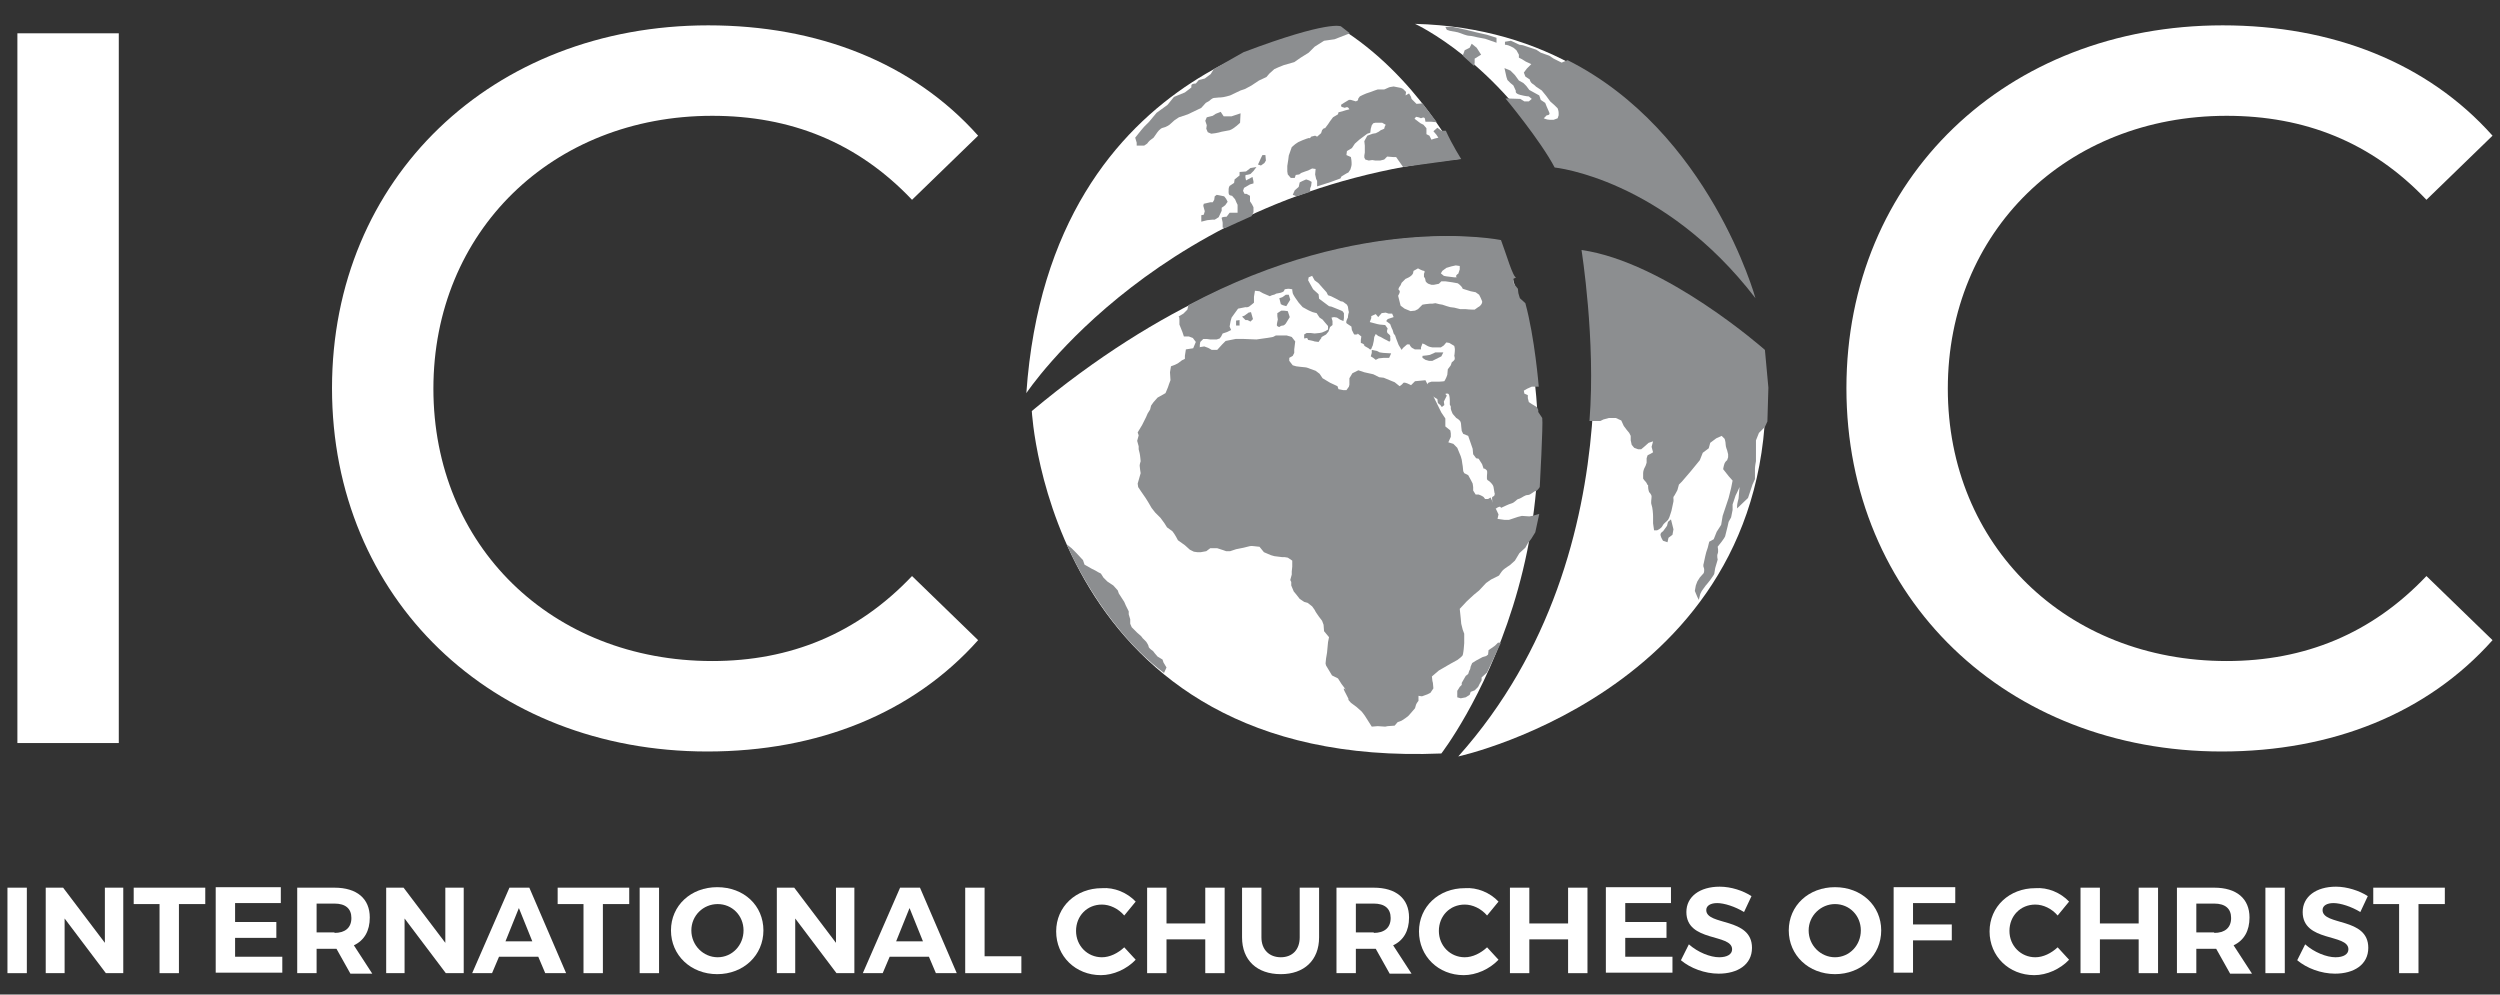 <?xml version="1.0" encoding="utf-8"?>
<!-- Generator: Adobe Illustrator 27.1.1, SVG Export Plug-In . SVG Version: 6.00 Build 0)  -->
<svg version="1.1" id="Layer_1" xmlns="http://www.w3.org/2000/svg" xmlns:xlink="http://www.w3.org/1999/xlink" x="0px" y="0px"
	 viewBox="0 0 503 200.1" style="enable-background:new 0 0 503 200.1;" xml:space="preserve">
<rect x="0" y="0" width="503" height="200.1" fill="#333333" stroke="none"/>
<style type="text/css">
	.st0{fill:#FFFFFF;}
	.st1{fill:#8C8E90;}
</style>
<g>
	<g>
		<g>
			<path class="st0" d="M1.5,195.8v-17.2h3.9v17.2H1.5z"/>
			<path class="st0" d="M21.3,195.8l-8.3-11v11H9.2v-17.2h3.5l8.4,11.1v-11.1h3.7v17.2H21.3z"/>
			<path class="st0" d="M36,181.9v13.9h-3.9v-13.9h-5.2v-3.3h14.4v3.3H36z"/>
			<path class="st0" d="M47.3,181.8v3.7h8.3v3.2h-8.3v3.8h9.5v3.2H43.4v-17.2h13.1v3.2H47.3z"/>
			<path class="st0" d="M67.7,190.9h-0.4h-3.6v4.9h-3.9v-17.2h7.5c4.5,0,7.1,2.2,7.1,6c0,2.7-1.1,4.6-3.2,5.6l3.7,5.7h-4.4
				L67.7,190.9z M67.3,187.7c2.1,0,3.4-1,3.4-3c0-1.9-1.2-2.9-3.4-2.9h-3.6v5.8H67.3z"/>
			<path class="st0" d="M89.7,195.8l-8.3-11v11h-3.7v-17.2h3.5l8.4,11.1v-11.1h3.7v17.2H89.7z"/>
			<path class="st0" d="M100.4,192.5l-1.4,3.3h-4l7.5-17.2h4l7.4,17.2h-4.2l-1.4-3.3H100.4z M104.4,182.7l-2.7,6.7h5.4L104.4,182.7z
				"/>
			<path class="st0" d="M121.3,181.9v13.9h-3.9v-13.9h-5.2v-3.3h14.4v3.3H121.3z"/>
			<path class="st0" d="M128.7,195.8v-17.2h3.9v17.2H128.7z"/>
			<path class="st0" d="M153.6,187.2c0,5-4,8.8-9.3,8.8c-5.3,0-9.3-3.8-9.3-8.8c0-5,4-8.7,9.3-8.7
				C149.7,178.5,153.6,182.2,153.6,187.2z M139.1,187.2c0,3,2.4,5.4,5.3,5.4s5.2-2.4,5.2-5.4s-2.3-5.3-5.2-5.3
				C141.5,181.9,139.1,184.2,139.1,187.2z"/>
			<path class="st0" d="M168.3,195.8l-8.3-11v11h-3.7v-17.2h3.5l8.4,11.1v-11.1h3.7v17.2H168.3z"/>
			<path class="st0" d="M179,192.5l-1.4,3.3h-4l7.5-17.2h4l7.4,17.2h-4.2l-1.4-3.3H179z M183,182.7l-2.7,6.7h5.4L183,182.7z"/>
			<path class="st0" d="M205.5,192.4v3.4h-11.3v-17.2h3.9v13.8H205.5z"/>
			<path class="st0" d="M228.5,181.4l-2.3,2.8c-1.2-1.4-2.9-2.2-4.5-2.2c-3,0-5.2,2.3-5.2,5.3c0,3,2.3,5.3,5.2,5.3
				c1.6,0,3.2-0.8,4.5-2l2.3,2.5c-1.8,1.9-4.5,3.1-7,3.1c-5.1,0-9-3.8-9-8.8c0-5,4-8.7,9.2-8.7C224.2,178.5,226.8,179.6,228.5,181.4
				z"/>
			<path class="st0" d="M242.5,195.8v-6.8h-7.8v6.8h-3.9v-17.2h3.9v7.2h7.8v-7.2h3.9v17.2H242.5z"/>
			<path class="st0" d="M265.4,188.6c0,4.6-3,7.4-7.7,7.4c-4.8,0-7.8-2.8-7.8-7.4v-10h3.9v10c0,2.5,1.6,4,3.9,4c2.3,0,3.8-1.5,3.8-4
				v-10h3.9V188.6z"/>
			<path class="st0" d="M276.8,190.9h-0.4h-3.6v4.9h-3.9v-17.2h7.5c4.5,0,7.1,2.2,7.1,6c0,2.7-1.1,4.6-3.2,5.6l3.7,5.7h-4.4
				L276.8,190.9z M276.4,187.7c2.1,0,3.4-1,3.4-3c0-1.9-1.2-2.9-3.4-2.9h-3.6v5.8H276.4z"/>
			<path class="st0" d="M301.5,181.4l-2.3,2.8c-1.2-1.4-2.9-2.2-4.5-2.2c-3,0-5.2,2.3-5.2,5.3c0,3,2.3,5.3,5.2,5.3
				c1.6,0,3.2-0.8,4.5-2l2.3,2.5c-1.8,1.9-4.5,3.1-7,3.1c-5.1,0-9-3.8-9-8.8c0-5,4-8.7,9.2-8.7C297.2,178.5,299.8,179.6,301.5,181.4
				z"/>
			<path class="st0" d="M315.5,195.8v-6.8h-7.8v6.8h-3.9v-17.2h3.9v7.2h7.8v-7.2h3.9v17.2H315.5z"/>
			<path class="st0" d="M327,181.8v3.7h8.3v3.2H327v3.8h9.5v3.2h-13.4v-17.2h13.1v3.2H327z"/>
			<path class="st0" d="M352.4,180.3l-1.5,3.2c-1.8-1.1-4-1.8-5.4-1.8c-1.3,0-2.2,0.5-2.2,1.4c0,3.2,9.2,1.4,9.2,7.6
				c0,3.4-2.9,5.2-6.7,5.2c-2.8,0-5.7-1.1-7.6-2.7l1.6-3.2c1.8,1.6,4.3,2.6,6.1,2.6c1.6,0,2.6-0.6,2.6-1.6c0-3.2-9.2-1.4-9.2-7.5
				c0-3.1,2.7-5.1,6.7-5.1C348.3,178.4,350.7,179.2,352.4,180.3z"/>
			<path class="st0" d="M378.5,187.2c0,5-4,8.8-9.3,8.8c-5.3,0-9.3-3.8-9.3-8.8c0-5,4-8.7,9.3-8.7
				C374.5,178.5,378.5,182.2,378.5,187.2z M363.9,187.2c0,3,2.4,5.4,5.3,5.4c2.9,0,5.2-2.4,5.2-5.4s-2.3-5.3-5.2-5.3
				C366.4,181.9,363.9,184.2,363.9,187.2z"/>
			<path class="st0" d="M384.9,181.8v4.2h7.8v3.2h-7.8v6.5H381v-17.2h12.4l0,3.2H384.9z"/>
			<path class="st0" d="M416.3,181.4l-2.3,2.8c-1.2-1.4-2.9-2.2-4.5-2.2c-3,0-5.2,2.3-5.2,5.3c0,3,2.3,5.3,5.2,5.3
				c1.6,0,3.2-0.8,4.5-2l2.3,2.5c-1.8,1.9-4.5,3.1-7,3.1c-5.1,0-9-3.8-9-8.8c0-5,4-8.7,9.2-8.7C412,178.5,414.6,179.6,416.3,181.4z"
				/>
			<path class="st0" d="M430.3,195.8v-6.8h-7.8v6.8h-3.9v-17.2h3.9v7.2h7.8v-7.2h3.9v17.2H430.3z"/>
			<path class="st0" d="M445.9,190.9h-0.4h-3.6v4.9H438v-17.2h7.5c4.5,0,7.1,2.2,7.1,6c0,2.7-1.1,4.6-3.2,5.6l3.7,5.7h-4.4
				L445.9,190.9z M445.5,187.7c2.1,0,3.4-1,3.4-3c0-1.9-1.2-2.9-3.4-2.9h-3.6v5.8H445.5z"/>
			<path class="st0" d="M455.8,195.8v-17.2h3.9v17.2H455.8z"/>
			<path class="st0" d="M476.4,180.3l-1.5,3.2c-1.8-1.1-4-1.8-5.4-1.8c-1.3,0-2.2,0.5-2.2,1.4c0,3.2,9.2,1.4,9.2,7.6
				c0,3.4-2.9,5.2-6.7,5.2c-2.8,0-5.7-1.1-7.6-2.7l1.6-3.2c1.8,1.6,4.3,2.6,6.1,2.6c1.6,0,2.6-0.6,2.6-1.6c0-3.2-9.2-1.4-9.2-7.5
				c0-3.1,2.7-5.1,6.7-5.1C472.2,178.4,474.7,179.2,476.4,180.3z"/>
			<path class="st0" d="M486.6,181.9v13.9h-3.9v-13.9h-5.2v-3.3h14.4v3.3H486.6z"/>
		</g>
	</g>
	<g>
		<g>
			<g>
				<path class="st0" d="M3.5,6.7h20.4v142.8H3.5V6.7z"/>
				<path class="st0" d="M66.8,78.1c0-42.2,32.2-73,75.7-73c22,0,41.2,7.5,54.3,22.2l-13.3,12.9c-11-11.6-24.5-16.9-40.2-16.9
					c-32.2,0-56.1,23.3-56.1,54.9S111,133,143.3,133c15.7,0,29.2-5.5,40.2-17.1l13.3,12.9c-13.1,14.7-32.2,22.4-54.5,22.4
					C99,151.2,66.8,120.4,66.8,78.1z"/>
				<path class="st0" d="M371.5,78.1c0-42.2,32.2-73,75.7-73c22,0,41.2,7.5,54.3,22.2l-13.3,12.9c-11-11.6-24.5-16.9-40.2-16.9
					c-32.2,0-56.1,23.3-56.1,54.9S415.8,133,448,133c15.7,0,29.2-5.5,40.2-17.1l13.3,12.9c-13.1,14.7-32.2,22.4-54.5,22.4
					C403.8,151.2,371.5,120.4,371.5,78.1z"/>
			</g>
		</g>
	</g>
	<g>
		<path class="st0" d="M206.5,79.1c0,0,27.2-41,87-47.1c0,0-8.3-16.8-24.1-26.5C269.4,5.5,211.3,10.6,206.5,79.1z"/>
		<path class="st0" d="M318.9,50.9c0,0,12.2,59.1-25.5,101.3c0,0,67.5-14.7,61.5-81.1C354.9,71.1,340,55.7,318.9,50.9z"/>
		<path class="st0" d="M301.7,48.5c0,0-41.7-9.6-94.1,34.2c0,0,3.6,72.2,82.4,68.9C290,151.6,324.5,107,301.7,48.5z"/>
		<path class="st0" d="M284.7,4.8c0,0,16.5,7.5,28.6,28.6c0,0,21.8,2.7,39.2,25.3C352.5,58.6,338.1,6.2,284.7,4.8z"/>
		<g>
			<path class="st1" d="M302.9,19.8c0,0,7,8.4,9.9,13.9c0,0,21.9,2.2,40.4,26.3c0,0-9.2-33.5-37.8-47.9l-1.2,0.5l-1.6-0.8l-0.9-0.6
				l-1.7-0.6l-0.9-0.6L307,9.3l-0.6-0.2L305.7,9L304,8.2l-1.2,0.2V9c0,0,0.5,0,1.1,0.3s0.6,0.3,0.6,0.3l0.6,0.5l0.5,0.9v0.6l0.6,0.3
				l0.8,0.5l1.1,0.5l-0.9,0.9l-0.6,0.8l0.3,0.8l0.9,0.6c0,0,0,0.5,0.6,0.9s0.6,0.5,0.6,0.5l1.2,0.8l0.9,1.1l0.8,1.1l0.9,0.8l0.6,0.6
				c0,0,0.2,0.5,0.2,0.9s0,0.5,0,0.5l-0.2,0.6l-0.8,0.3c0,0-0.2,0-0.8,0c-0.6,0-1.2-0.3-1.2-0.3l0.6-0.6c0,0,0.8,0,0.5-0.6
				c-0.3-0.6-0.8-1.9-0.8-1.9l-0.9-0.6l-0.3-0.9l-2-1.1l-0.6-0.8l-0.6-0.6l-0.9-0.5l-0.8-1.1l-0.9-0.9l-1.2-0.5
				c0.2,0.9,0.2,0.9,0.2,0.9l0.2,0.9l0.2,0.6l0.6,0.6l0.6,0.5l0.5,1.1c0,0-0.3,0.5,0.9,0.8c1.2,0.3,1.7,0.3,1.7,0.3l0.6,0.5
				l-0.6,0.5h-0.9l-0.8-0.5L302.9,19.8z"/>
			<polygon class="st1" points="296.6,13.3 296.7,12.6 296.7,11.8 298,11 297.1,9.6 296.1,8.8 295.7,9.6 294.7,10.1 294.3,11.2 			
				"/>
			<path class="st1" d="M301.1,7.6l-1.9-0.6l-2.2-0.5l-1.2-0.3L295,6l-1.4-0.3l-1.4-0.3h-1.4l0.3,0.6l0.6,0.2l1.6,0.3l0.6,0.2
				c0,0,1.2,0.5,1.7,0.5s1.6,0.3,1.6,0.3l1.6,0.3l2.3,0.8V7.6z"/>
		</g>
		<g>
			<path class="st1" d="M355.1,70.4c0,0-20-17.7-36.9-20.1c0,0,2.9,18.2,1.6,34.4h2.2l0.6-0.3l1.1-0.3h1.4l1.1,0.5l0.5,1.1l0.6,0.8
				l0.5,0.6l0.3,0.6v0.9l0.2,0.9l0.5,0.6l0.8,0.3h0.6l0.6-0.5l0.9-0.8l0.9-0.3l-0.3,1.1l0.3,1.1c-0.5,0.3-0.5,0.3-0.5,0.3l0,0
				l-0.6,0.3l-0.2,0.6v0.9l-0.2,0.6l-0.3,0.6c0,0-0.2,0.5-0.2,0.9s0,1.1,0,1.1c0.3,0.5,0.6,0.6,0.8,1.1c0.2,0.5,0.2-0.2,0.2,0.5
				c0,0.6,0.2,1.1,0.2,1.1s0.5,0.5,0.5,0.9c0,0.5-0.2,1.2,0,1.7c0.2,0.5,0.3,1.8,0.3,2.3s0,1.4,0,1.4l0.2,1.4h0.6
				c0,0,0.8-0.3,1.1-0.9c0.3-0.6,0.8-0.8,1.1-1.2c0.3-0.5,0.3-0.6,0.5-1.2c0.2-0.6,0.2-0.6,0.3-1.1s0.2-0.9,0.3-1.4
				s-0.2-0.8,0.2-1.2c0.3-0.5,0.6-1.1,0.6-1.1l0.3-1.1l0.6-0.6l1.8-2.1l0.9-1.1l0.9-1.1l0.6-1.5l1.2-0.9l0.3-1.1l1.2-0.9l1.1-0.5
				l0.6,0.6c0,0,0.2,0.6,0.2,1.1c0,0.5,0.3,1.2,0.3,1.2l0.2,0.8v0.6l-0.2,0.6c0,0-0.3,0.2-0.5,0.6c-0.2,0.5-0.3,1.2-0.3,1.2l1.1,1.4
				l0.8,0.9l-0.3,1.5l-0.5,2l-1.2,3.6l-0.3,1.8l-0.9,1.4l-0.6,1.5l-0.9,0.5l-0.3,1.2l-0.3,0.9l-0.2,0.8l-0.3,1.4c0,0-0.2,0.5,0,0.9
				c0.2,0.5,0,1.1,0,1.1l-0.8,0.9l-0.5,0.8l-0.3,0.8l-0.2,1.1l0.5,1.2l0.3,0.6l0.3-1.2l0.3-0.6l0.8-1.1c0,0,0.3-0.3,0.9-1.1
				c0.6-0.8,0.8-1.2,0.8-1.2l0.2-1.2l0.5-1.7c0,0-0.2-0.8,0-1.2c0.2-0.5,0-1.4,0-1.4c1.4-1.7,1.5-2.1,1.5-2.1l0.5-2l0.2-0.9l0.5-0.9
				l0.3-1.5v-1.1l0.6-1.8l0.3-0.6l0.5-1.1l-0.2,2.3c0,0-0.3,1.1-0.3,1.5c0,0.5,0,0.5,0,0.5l0,0l2.2-2.1l0.3-0.9l0.6-1.8l0.5-1.1
				c0,0,0-1.7,0-2.1c0-0.5,0.2-1.5,0.2-1.5V91v-2.4l0.6-1.5l1.2-1.2l0.5-1.1l0.2-6.8L355.1,70.4z"/>
			<path class="st1" d="M336.2,104.5l-0.6,0.5l-0.2,0.8l-0.8,1.1c0,0-0.6,0.3-0.5,0.8s0.5,1.1,0.5,1.1l0.9,0.3l0.2-0.9l0.8-0.6
				l0.2-1.1L336.2,104.5z"/>
		</g>
		<g>
			<path class="st1" d="M269.8,5.3c0,0-2.4-1.3-19.6,5.2l-6,3.4l-0.6,1l-1.2,0.9l-1.2,0.3l-0.6,0.7c0,0-0.9,0-0.9,0.4
				c0,0.4,0,0.4,0,0.4l-1.3,1l-2.2,0.9l-1.3,1.6l-2.2,1.6l-1.5,1.8l-1,1l-0.6,0.7l-1.2,1.5l0.3,1v0.6h1.5l0.6-0.4
				c0,0,0.4-0.6,0.9-0.9c0.4-0.3,0.4-0.3,0.4-0.3l0.7-1c0,0,0.6-0.9,1.2-1c0.6-0.1,1.3-0.6,1.3-0.6l1-0.9l0.9-0.6l1.8-0.6l2.7-1.3
				l0.9-1l0.7-0.4c0,0,0.6-0.6,1-0.6c0.4,0,0.7-0.1,1.3-0.1s1.9-0.4,1.9-0.4l2.1-1l0.9-0.3l1.3-0.7l1.5-1l1.5-0.7l0.6-0.7l1-0.9
				l0.9-0.4l1-0.4l2.1-0.6l1.3-0.9l1.6-1l1.2-1.2l1.9-1.2l2.1-0.3l3.1-1.2L269.8,5.3z"/>
			<path class="st1" d="M249.6,22.8l-0.9,0.3l-0.9,0.3h-0.6h-1l-0.6-0.9l-1,0.4l-0.6,0.4l-1.2,0.3l-0.3,0.7l0.3,0.9l-0.1,0.7
				l0.3,0.7l0.7,0.3c1.2-0.1,2.1-0.4,2.1-0.4l1.6-0.3c0.9-0.3,2.1-1.5,2.1-1.5L249.6,22.8z"/>
			<polygon class="st1" points="241.7,44.6 242.9,44.3 243.9,44.2 244.4,44.2 245.2,43.7 245.8,42.4 245.8,41.8 246.5,41.3 
				247,40.6 246.7,40 246.3,39.5 244.8,39.2 244.4,39.5 244.3,40.2 244,40.7 243.5,40.7 242.2,41 242.1,41.4 242.4,42.5 242.2,43.2 
				241.7,43.3 			"/>
			<path class="st1" d="M246.5,45.9l2.4-1.1l2.9-1.3l0.4-0.8v-1l-0.3-0.6l-0.4-0.6v-1.1l-0.7-0.4h-0.4l-0.3-0.6l0.2-0.6l1.2-0.7
				l0.7-0.2v-0.4l-0.2-0.9l-1.3,0.7c0,0-0.3-1.1,0-1.1s0.9-0.2,0.9-0.2l0.6-0.6l0.6-0.8l-1.2,0.2l-0.9,0.7l-1.3,0.1v0.7l-1,0.8
				l-0.1,0.7l-0.9,0.6c0,0-0.2,0.3-0.2,0.7c0,0.3,0,0.3,0,0.3s-0.1,0.8,0.3,0.9c0.4,0.1,0.4,0.1,0.4,0.1l0.6,0.7l0.3,0.7l0.2,0.4
				v0.4v0.8v0.4h-0.9h-0.7c-0.6,0.8-0.6,0.8-0.6,0.8s-1.1,0-1,0.3c0.1,0.3,0.2,0.9,0.2,0.9v1L246.5,45.9z"/>
			<path class="st1" d="M282.3,33.6L294,32c0,0-1.8-2.8-3.1-5.7H290l-0.8-0.6l-0.8,0.7l0.6,0.7l0.4,0.6l-0.8,0.2l-0.6,0.2l-0.4-0.8
				l-0.6-0.3v-1.2l-0.6-0.7l-0.6-0.3l-1.2-0.9l0.3-0.4c0.7,0.1,1,0.3,1,0.3s0.7-0.4,0.8,0.1s0.1,0.6,0.1,0.6h0.3h0.9l1.1,0.1
				l-2.9-3.8l-1.2,0.1l-1-1l-0.1-0.4l-0.4-0.7l-0.7,0.4l0.1-0.7l-0.6-0.6l-0.4-0.2l-1.5-0.3l-0.6,0.1c0,0-0.2,0-0.6,0.2
				s-0.7,0.3-0.7,0.3h-0.9h-0.4l-0.6,0.2l-0.8,0.3l-0.9,0.3l-0.7,0.3l-0.6,0.3l-0.3,0.4l-0.1,0.4l-0.4,0.2l-1-0.3h-0.4l-1,0.6
				l-0.6,0.4l0.1,0.4l0.7,0.2c0,0,0.4-0.3,0.7,0c0.2,0.3,0.2,0.3,0.2,0.3l0,0c0,0-0.4,0.1-0.8,0.2c-0.3,0.1-0.3,0.1-0.3,0.1
				l-1.1,0.3l-0.1,0.4l-1,0.6l-0.6,0.8l-0.4,0.6l-0.3,0.4l-0.3,0.4c0,0-0.3-0.1-0.6,0.4c-0.2,0.6-0.2,0.6-0.2,0.6l-0.8,0.7l-0.4-0.2
				l-0.8,0.2l-0.3,0.4c0,0,0.2-0.3-0.6,0c-0.8,0.3-0.8,0.3-0.8,0.3l-0.9,0.4l-0.6,0.4l-0.7,0.6l-0.6,1.7l-0.1,0.8l-0.2,1.3v1.1
				l0.1,0.6l0.6,0.7h0.8l0.2-0.6l0.7-0.1l0.4-0.3l0.8-0.3l0.6-0.2l0.8-0.4l0.7,0.1l-0.1,1.1l0.2,0.9l0.2,0.4v1.1l2.8-0.9l1.9-0.7
				l0.2-0.4l1-0.6l0.4-0.2l0.4-0.6c0,0,0.1-0.3,0.2-0.7c0.1-0.3,0-1.2,0-1.2l-0.1-0.6l-0.9-0.4l0.1-0.8l1-0.6l0.6-0.9l0.9-0.8
				l0.8-0.6l0.8-0.6l0.6-0.2l0.1-0.8l0.2-0.7l0.3-0.4l0.4-0.1h0.4h0.6h0.4l0.7,0.4l-0.2,0.4l-0.1,0.4l-0.7,0.3l-0.4,0.3l-0.6,0.3
				l-0.6,0.1l-1.1,0.4l-0.6,1.1l0.1,0.9v0.6v0.8l-0.1,0.6v0.4l0.2,0.4l0.7,0.2l0.7-0.1l0.6,0.1h1l0.4-0.1l0.4-0.1l0.6-0.6l1.2,0.1
				h0.6L282.3,33.6z"/>
			<polygon class="st1" points="254.6,31.2 254,31.2 253.7,31.8 253.3,32.7 253.1,33.1 253.7,33.3 254.4,32.8 254.7,32.3 			"/>
			<polygon class="st1" points="260.9,39.5 263.6,38.6 263.6,37.9 263.8,37.4 263.9,36.6 263.4,36.3 262.8,36.1 262.1,36.4 
				261.5,36.7 261.3,37.6 260.5,38.3 260.1,39.2 			"/>
		</g>
		<g>
			<path class="st1" d="M214.6,109.5c0,0,6.8,16.3,19.6,25.9l0.5-1.1l-0.6-1l-0.2-0.6l-1-0.6l-0.6-0.7l-0.3-0.4c0,0-0.9-0.6-0.9-0.9
				s-0.5-1-0.5-1l-0.7-0.7l-0.3-0.4l-0.8-0.7l-1.1-1.1l-0.3-0.7v-0.9l-0.3-1v-0.6l-0.6-1.2l-0.3-0.7l-1.1-1.7l-0.2-0.6l-0.9-1
				l-1.2-0.8l-0.8-0.8l-0.5-0.8l-0.6-0.3l-0.5-0.3l-0.8-0.4l-1.4-0.8l-0.3-0.9l-1.4-1.5l-0.9-0.9L214.6,109.5z"/>
			<polygon class="st1" points="302,129.3 301.4,129.3 300.8,129.9 300.1,130.4 299.5,130.8 299.4,131.7 299,132 298.3,132.2 
				297,132.9 296.2,133.4 295.9,134.1 295.8,134.6 295.6,135 295.4,135.6 294.9,136 294.1,137.4 294.1,137.8 293.7,138.2 293.2,139 
				293.2,140.3 293.9,140.5 294.9,140.3 295.7,139.8 295.9,139.2 296.7,138.9 297.4,138.2 297.7,137.6 298.1,136.9 298.1,136.3 
				299.2,135.3 			"/>
			<path class="st1" d="M302,48.3c0,0-27.7-5.7-62.9,13.1l-0.2,0.9l-0.8,0.8l-1,0.6c0,0,0.2-0.1,0.2,0.6c0,0.7,0,1,0,1l0.6,1.5
				l0.3,0.9h0.5h0.5l0.8,0.3l0.6,0.8l-0.5,1.2v0.7l1-0.1l0.3-0.8v-0.4l0.1-0.6l0.6-0.6h0.7l0.7,0.1h0.7h0.6l0.6-0.2l0.3-0.4l0.3-0.6
				l0.9-0.3l0.8-0.4l-0.3-0.7l0.2-1.1l0.2-0.7l0.5-0.7l0.8-1.1l1.5-0.3c0,0,0.3,0.1,0.7-0.1c0.3-0.2,1-0.8,1-0.8v-1.2l0.2-1.2
				l0.9,0.1l0.7,0.4l1.4,0.6c0,0,0.3-0.2,0.8-0.3c0.5-0.1,0.1-0.2,0.9-0.3s1.1-0.4,1.1-0.4l0.2-0.4c0.5-0.1,0.8-0.1,0.8-0.1l0.7,0.1
				c0,0,0,0.4,0.1,0.8c0.1,0.3,0.5,0.9,0.5,0.9c0.3,0.4,0.7,1,0.7,1l0.8,0.9l1.1,0.6c0,0,0.6,0.3,0.9,0.4c0.3,0.1,0.8,0.2,0.8,0.2
				l0.6,0.9l0.6,0.4l0.5,0.6l0.6,0.7v0.7l-0.5,0.3l-0.7,0.3l-0.5,0.1l-1,0.1l-0.8-0.1h-0.8l-0.5,0.3v0.8L263,68l0.2,0.4
				c0,0,0.7,0.1,1,0.2s0.3,0.1,0.3,0.1l0.8,0.1c0.5-0.7,0.1-0.2,0.5-0.7c0.3-0.4-0.3,0,0.3-0.4c0.7-0.4,0.7-0.4,0.7-0.4l0.5-0.6
				l0.3-0.9l0.5-0.4v-0.8l-0.2-0.7l0.5-0.1l0.6,0.1l0.6,0.4l0.7,0.3l0.1-0.6v-0.4V63l-0.3-0.4l-0.7-0.3l-1.5-0.6l-0.5-0.1l-2-1.5
				l-0.1-0.9l-1.1-1l-0.5-0.9l-0.5-0.9l0.1-0.6l0.7-0.3l0.5,0.9l0.8,0.6l0.7,0.8l0.9,1l0.3,0.6l0.6,0.2l1.2,0.6l0.7,0.4l0.5,0.1
				l0.8,0.6l0.2,0.4l0.1,0.7l0.1,0.4c-0.2,0.6-0.2,1.1-0.2,1.1s-0.6,1-0.2,1.2c0.3,0.2,0.3,0.2,0.3,0.2l0.6,0.4l0.1,0.7
				c0,0,0.1,0.2,0.3,0.6s0.1,0.3,0.6,0.3s0-0.4,0.5,0c0.5,0.4,0.5,0.4,0.5,0.4l-0.1,0.7V69c0,0,0.5,0.1,0.7,0.4
				c0.2,0.3-0.5-0.1,0.2,0.3s0.7,0.4,0.7,0.4s0.3,0.4,0.5,0.1c0.1-0.3,0.3-0.7,0.3-0.7l0.2-0.9l0.1-0.8l0.3-0.6l0.5,0.4l0.5,0.2
				l0.7,0.4l0.6,0.3c0,0,0.5,0.4,0.6,0.1c0.1-0.3,0-0.7,0-0.7s0.2-0.3-0.3-0.7c-0.6-0.3-0.2-1.1-0.2-1.1l-0.5-0.7l-1.1-0.1l-0.5-0.1
				l-1.5-0.4l0.3-0.8v-0.4l0.9-0.4l0.5,0.6l0.7-0.8l0.8-0.1l0.6,0.2h0.7l0.3,0.7l-0.6,0.2l-0.6,0.2l-0.3,0.4l0.8,0.6l0.3,0.8
				l0.2,0.4l0.2,0.7l0.3,0.4l0.2,0.6l0.5,1.3l0.6,1l0.3-0.4l0.8-0.7h0.5c0,0,0.2,0.6,0.7,0.8s0,0.2,0.8,0.2c0.8,0,0.8,0,0.8,0v-0.4
				l0.3-0.8l0.5,0.2c0,0,0.1,0.1,0.5,0.3c0.3,0.2,1,0.3,1,0.3h0.5c0,0,0.1,0,0.5,0c0.3,0,0.7,0,0.7,0l0.6-0.4l0.5-0.6l0.6,0.1l1,0.6
				c0.2,0.7,0.1,0.9,0.1,1.2s-0.1,0.8-0.1,0.8s0.1,0.2,0.1,0.6c0,0.3-0.6,0.7-0.6,0.7l-0.2,0.6l-0.6,0.8l-0.1,1.1
				c-0.2,0.7-0.6,1.3-0.6,1.3s-0.7,0.1-1.1,0.1c-0.5,0-0.5,0-0.5,0h-1l-0.6,0.2l-0.8,1l1.6,1.7l1,0.6l0.1,0.8l0.5,0.4l0.3,0.4
				l0.5-0.4l-0.1-0.7l0.6-1.2c0,0-0.5-0.4-0.1-0.4c0.3,0,0.3,0,0.3,0s0.2,0,0.3,0.4s0.1,1.1,0.1,1.1v0.7l0.2,0.4v0.4
				c0,0,0,0.1,0.1,0.4s0.3,0.7,0.3,0.7l0.7,0.8c0,0,0.8,0.4,0.9,0.9c0.1,0.4,0-0.1,0.1,0.8c0.1,0.9,0.1,0.9,0.1,0.9l0.3,0.6l1,0.4
				l0.9,2.6l0.1,1.1l0.6,0.8l0.5,0.1l0.7,1.1l0.3,0.9c0,0,0.2-0.1,0.5,0.2c0.2,0.3,0.1-0.1,0.2,0.3s-0.2,1.6,0.1,1.8
				c0.3,0.2,0.3,0.2,0.3,0.2s0.8,0.6,0.9,1.2c0.1,0.7,0.2,1.2,0.2,1.2s0.1,0,0,0.4s-0.5,0.2-0.5,0.6s0.1,1.2,0.1,1.2l0.6,1
				c0,0,0.7-0.6,1-0.4c0.3,0.1-0.3,0.4,0.3,0.1c0.7-0.3,1.2-0.6,1.9-0.8s1-0.8,1.4-0.9c0.3-0.1-0.2,0.1,0.3-0.1s1-0.7,1.6-0.7
				s1.2-0.8,1.6-0.8c0.3,0,0.8-0.8,0.8-0.8s0.7-12.7,0.5-13.9l-0.8-1.2v-0.4l-0.3-0.6l-0.5-0.3l-0.5-0.3l-0.6-0.4l-0.2-0.8v-0.6
				l-0.7-0.3l-0.1-0.6l0.7-0.4l0.9-0.4h1.4c0,0-0.8-9.9-2.7-16.8l-1.1-1l-0.3-1l-0.1-0.9l-0.8-1l-0.1-1l0.6-0.3
				C304.5,56.2,302.9,50.6,302,48.3z"/>
			<polygon class="st1" points="259.3,59.3 258.7,59.3 258,59.8 257.4,60 257.6,60.8 257.7,61.2 258.1,61.4 258.8,61.6 259.6,60.3 
							"/>
			<path class="st1" d="M259.1,62.6l-0.8-0.1h-0.5L257,63v0.6l0.1,0.7c0,0-0.2,0.8-0.2,1.1s0.5,0.4,0.5,0.4s0.3-0.3,0.7-0.3
				c0.3,0,0.6-0.4,0.6-0.4l0.8-1.3L259.1,62.6z"/>
			<polygon class="st1" points="251.7,62.8 251.2,62.9 250.4,63.5 249.9,63.7 250.6,64.4 251,64.4 251.6,64.7 252.1,64.2 			"/>
			<polygon class="st1" points="249.4,64.4 248.7,64.5 248.7,64.9 248.7,65.5 249.4,65.5 			"/>
			<path class="st1" d="M279.9,71.1l-1.6-0.1l-0.7-0.1l-0.6-0.3l-1-0.2V71l-0.2,0.7l0.5,0.3l0.5,0.4l0.6-0.3l1-0.1
				c1.1,0,1.1,0,1.1,0L279.9,71.1z"/>
			<polygon class="st1" points="290.4,70.9 289.5,70.9 288.8,70.9 287.7,71.4 287.1,71.5 286.2,71.6 286.2,72 286.8,72.4 
				287.5,72.6 288.2,72.6 288.8,72.3 290,71.7 			"/>
			<path class="st1" d="M276,146.2l1.2-0.1l1.5,0.1l0.5-0.1l1.4-0.1l0.6-0.7l0.8-0.3l0.9-0.6l0.5-0.4l0.7-0.8l0.6-0.7
				c0,0,0.1-0.3,0.2-0.7c0.1-0.3,0.5-0.8,0.5-0.8v-1l0.7,0.1l1.1-0.4l0.6-0.3l0.6-0.9l-0.1-1.1l-0.1-0.4l-0.1-0.9l0.7-0.6l0.7-0.6
				l0.7-0.4l1.2-0.7l0.7-0.4l1.1-0.6c0,0,1-0.7,1.1-1c0.1-0.3,0.2-1.2,0.2-1.2l0.1-1.2v-1.1v-0.8l-0.3-0.8l-0.3-1.2l-0.1-1.1
				l-0.2-1.9l1.4-1.5l1.4-1.3l1.1-0.9l1.4-1.5l1-0.7l1.6-0.8c0,0,0.5-0.8,0.8-1.1c0.3-0.3,1.4-1,1.4-1l1-0.9l0.9-1.5l1.2-1.1
				l0.5-0.9l0.7-0.9l0.8-1.3l0.8-3.7l-1.4,0.4l-0.6,0.1l-1.5-0.1l-0.8,0.2l-0.9,0.3l-0.9,0.3h-0.9l-1.4-0.2l0.2-0.9l-1.6-3.4
				l-0.5,0.3h-0.6l-0.3-0.4l-0.5-0.3l-0.5-0.2h-0.6l-0.5-0.8v-0.7l-0.1-0.7l-0.3-0.6l-0.6-1.1l-0.8-0.4l-0.2-0.4l-0.1-1l-0.1-0.6
				l-0.1-0.7l-0.2-0.7l-0.7-1.7l-0.8-0.8l-1-0.3l0.5-1.1v-0.7l-0.1-0.6l-1-0.8c0,0,0-0.3,0-0.7c0-0.3,0-0.9,0-0.9L290,83l-3.2-6.5
				l-2.1,0.2l-0.8,0.8c0,0-1.4-0.8-1.6-0.4c-0.2,0.3-0.7,0.6-0.7,0.6l-1-0.8l-0.5-0.2l-1.7-0.7l-0.9-0.1l-1.2-0.6l-0.9-0.2l-0.9-0.2
				l-1.2-0.4l-1.2,0.6l-0.6,1v1.3l-0.1,0.4l-0.5,0.7h-0.6l-1-0.2l-0.2-0.6l-1.5-0.7l-1.5-0.9l-0.6-0.9l-0.8-0.6l-1.1-0.4
				c0,0-0.7-0.3-1-0.3c-0.3,0-1.8-0.2-1.8-0.2l-0.7-0.2l-0.7-0.9V72l0.7-0.4l0.3-0.6v-0.7l0.2-1.6l-0.7-0.9l-1-0.3h-0.8h-0.6h-0.8
				l-0.6,0.3l-1.2,0.2l-0.7,0.1l-1.4,0.2l-2.5-0.1h-1.7l-2,0.4l-0.7,0.7l-1,1.1h-1.1l-0.7-0.4l-0.8-0.3l-3.7,0.6l-0.2,1.3v0.6
				l-0.6,0.3l-0.8,0.6l-0.6,0.3l-0.8,0.3l-0.2,1.2l0.1,1.6l-0.3,0.8l-0.2,0.6l-0.5,1.2c-1.6,0.9-1.6,0.9-1.6,0.9l-0.8,0.9l-0.5,0.7
				l-0.2,0.8l-0.5,0.8l-0.3,0.7l-0.8,1.6l-0.9,1.5l0.2,0.6l-0.3,1.1l0.3,1.1v0.6c0,0,0.1,0.4,0.2,0.8s0.2,1.6,0.2,1.6
				s-0.2,0.6-0.2,0.9c0,0.3,0.2,1.5,0.2,1.5l-0.6,2.1L229,98l0.6,0.9c0,0,0.7,1,0.9,1.3c0.2,0.3,0.5,0.8,0.5,0.8l0.7,1.2l0.7,0.9
				l1.1,1.1l0.8,1.1l0.5,0.8l1.1,0.8c0.5,0.6,1.1,1.8,1.1,1.8c1.4,1,1.4,1,1.4,1l0,0l1,0.9l0.8,0.4l0.7,0.1h0.7l1.1-0.2l0.8-0.6h1.4
				c0.7,0.2,1.8,0.6,1.8,0.6h0.8l1.2-0.4l1.5-0.3l1.2-0.3c0,0,0.3-0.1,1,0s1,0.1,1,0.1l0.9,1.1l1.4,0.6l0.7,0.2l1.6,0.2h0.5l0.6,0.1
				l0.9,0.6v1.2l-0.1,1v0.6l-0.3,1.1l0.2,0.4v0.7l0.5,1.2l0.5,0.6l0.7,0.9l0.9,0.6l0.7,0.2l0.9,0.7l0.5,0.7c0.3,0.7,1.5,2.2,1.5,2.2
				l0.3,0.8l0.1,1.3l1,1.2l-0.2,1l-0.2,2.1l-0.1,0.6l-0.1,0.6l-0.1,1l0.1,0.4l1.2,2l1.2,0.6l0.7,1.1l0.9,1.2c0,0-1-1,0,0.8
				c1,1.8,0.3,1,0.3,1l0.7,0.8l1.2,0.9l1,0.9l0.6,0.8L276,146.2z"/>
		</g>
		<g>
			<path class="st0" d="M281.8,61.5l0.8,0.6l1.2,0.5l0.9-0.1l0.6-0.3l0.9-0.9l0.6-0.1l0.9-0.1h0.5l0.6-0.1l0.8,0.2l0.6,0.1l0.9,0.3
				l0.7,0.2l0.8,0.1l1.2,0.3h1.1c0.7,0.1,1.8,0.1,1.8,0.1l0.7-0.5c0,0,0.3-0.1,0.6-0.5s0.2-0.7,0.2-0.7l-0.3-0.7l-0.3-0.6l-0.7-0.5
				l-1-0.2l-1.6-0.5c-0.2-0.6-1-1.1-1-1.1l-1.1-0.2l-1.4-0.2H290l-0.5,0.5l-1,0.2h-0.5l-0.6-0.2c0,0-0.6-0.3-0.6-0.7
				s-0.3-0.7-0.3-0.7v-0.6c0,0,0.3-0.6,0-0.6s-1.2-0.5-1.2-0.5l-0.9,0.5l-0.1,0.5c-0.3,0.7-1.5,1.1-1.5,1.1l-0.8,0.8l-0.2,0.5
				c0,0-0.7,0.8-0.3,1s-0.2,1.1-0.2,1.1L281.8,61.5z"/>
			<path class="st0" d="M293.6,53.5l-0.7-0.1l-0.9,0.2l-1,0.3l-0.8,0.6l-0.3,0.5l0.6,0.5l0.5,0.1l1.6,0.2h0.5c0,0-0.3-0.2,0-0.5
				s0.3-0.2,0.3-0.2l0.3-0.9V53.5z"/>
		</g>
	</g>
</g>
</svg>
